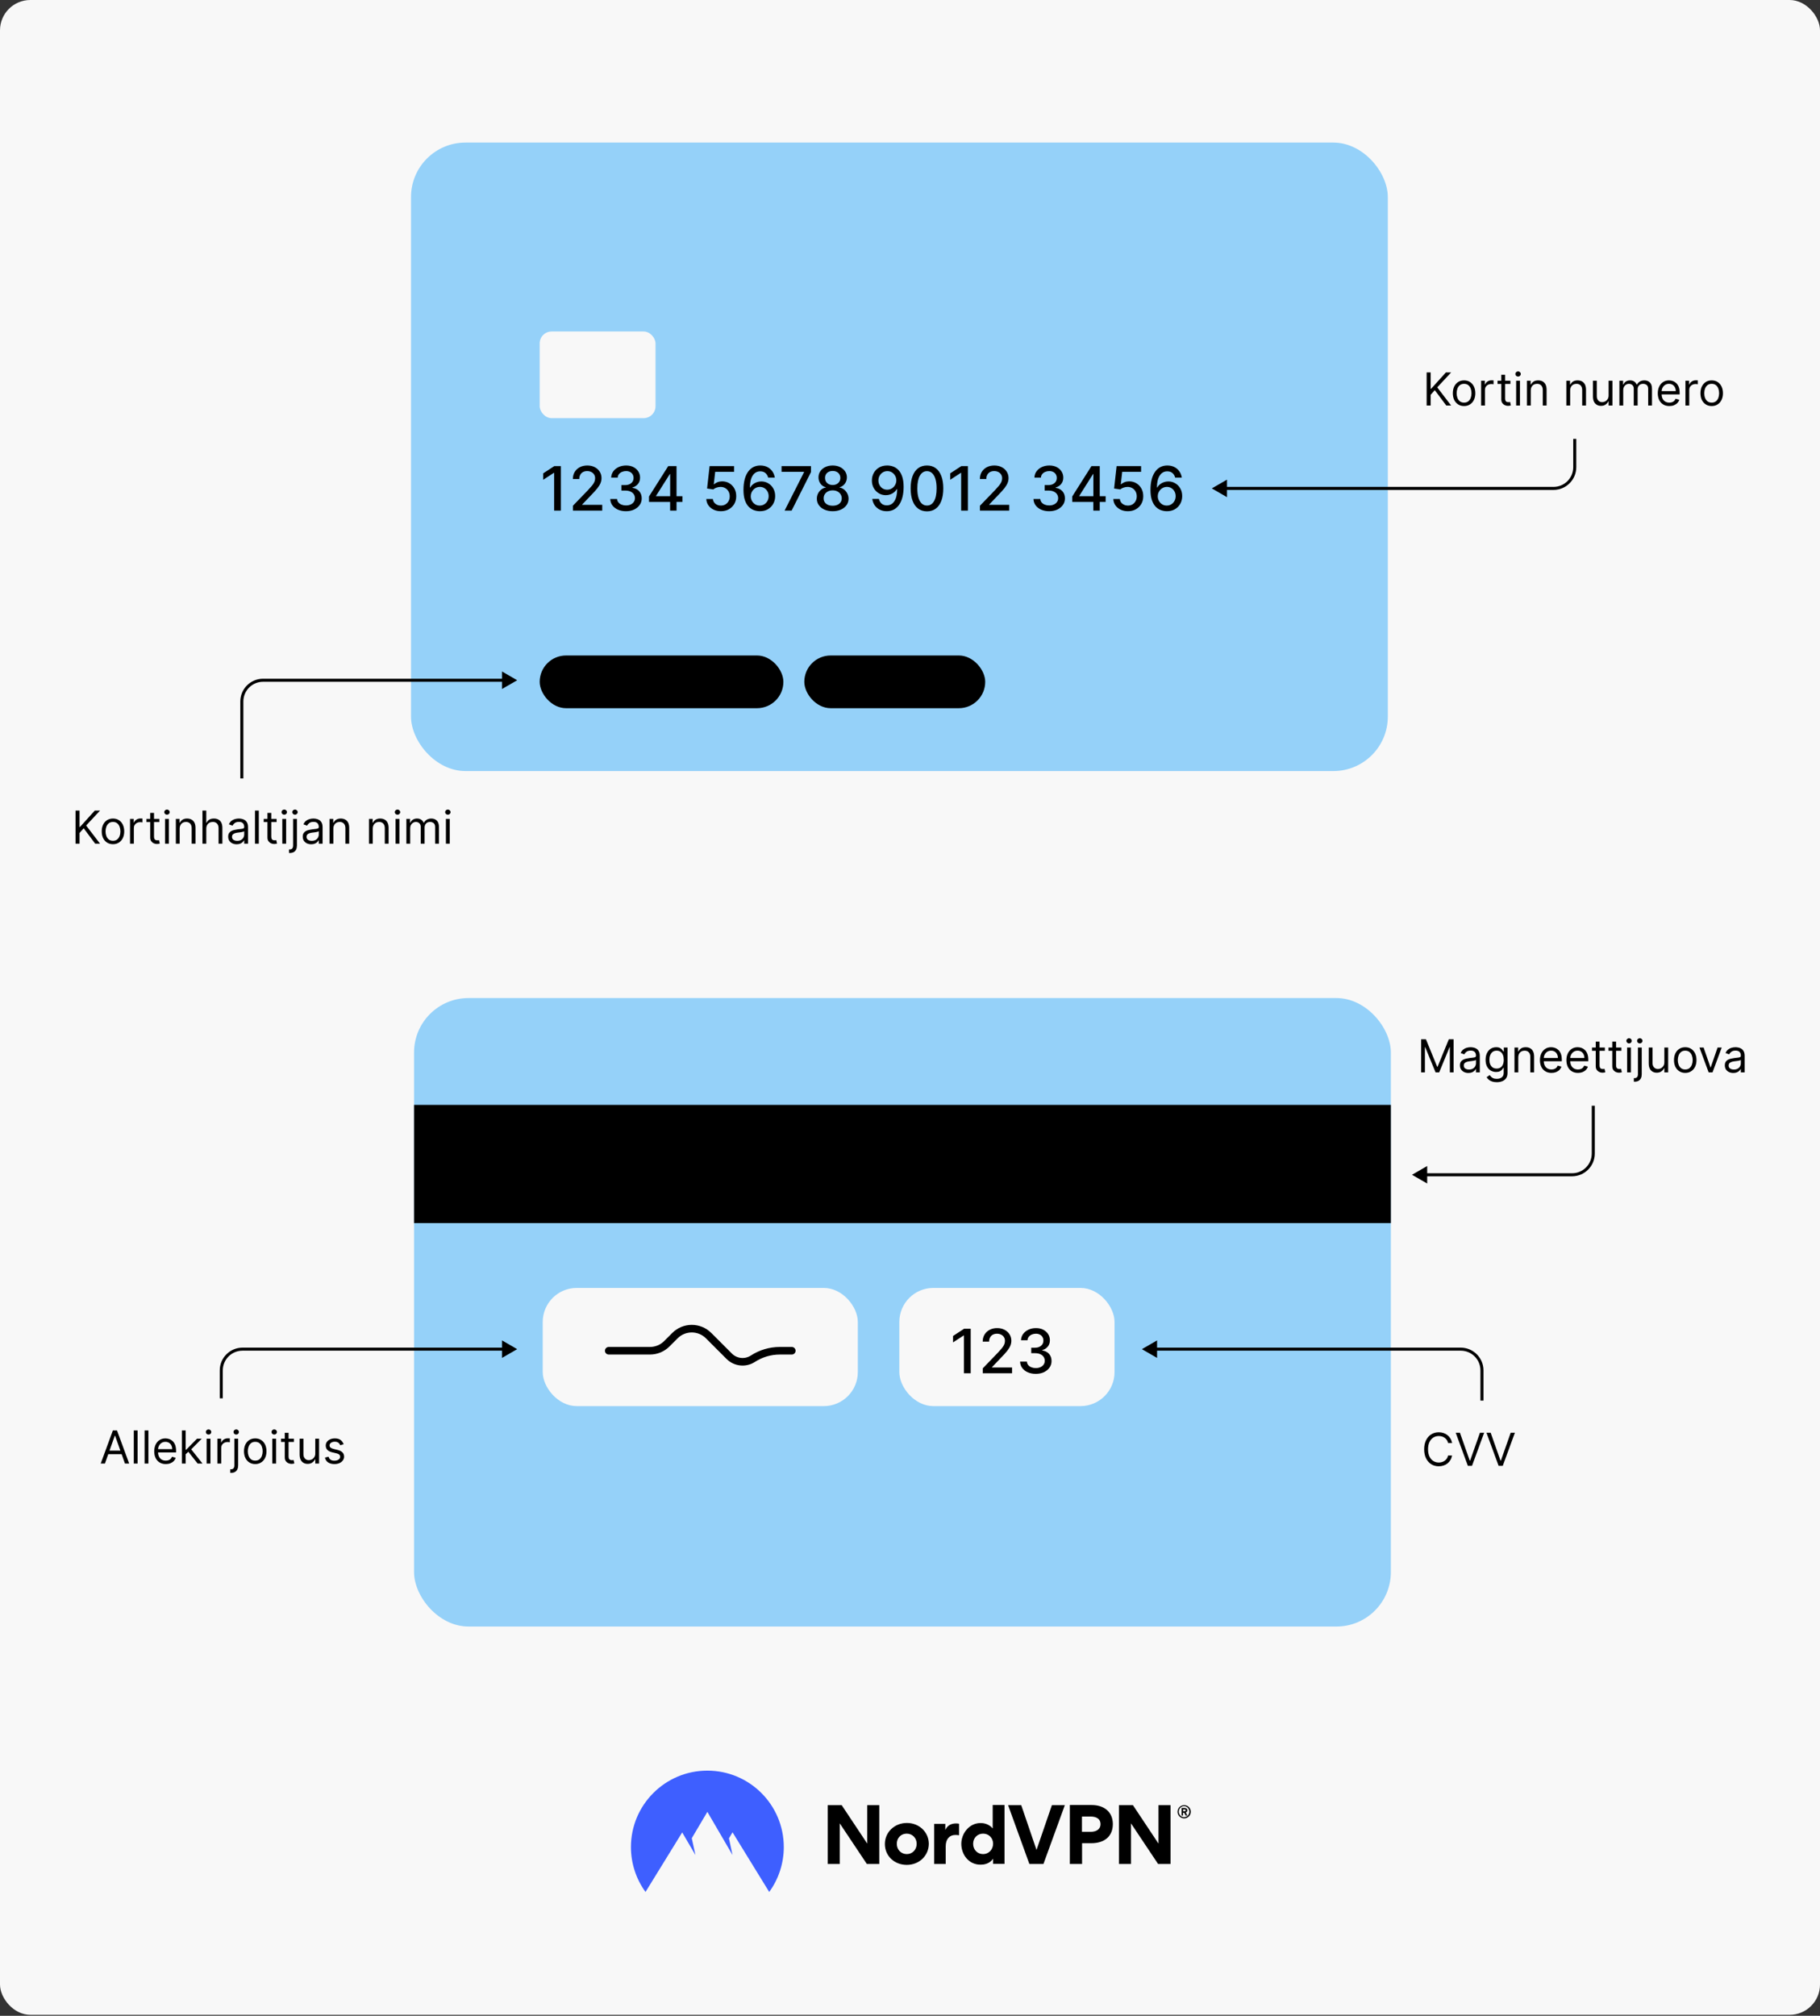 <svg fill="none" height="1329" viewBox="0 0 1200 1329" width="1200" xmlns="http://www.w3.org/2000/svg"><rect x="0" y="0" width="1200" height="1329" fill="#333333" stroke="none"/><rect fill="#f8f8f8" height="1328.35" rx="20" width="1200"/><rect fill="#95d1f9" height="414.349" rx="35.885" width="644.043" x="271" y="94"/><rect fill="#f8f8f8" height="57.137" rx="7.85" width="76.371" x="355.844" y="218.54"/><path d="M369.808 307.28V336.641H365.364V311.724H365.191L358.167 316.312V312.068L365.493 307.28H369.808ZM377.75 336.641V333.429L387.685 323.136C388.746 322.018 389.62 321.038 390.309 320.197 391.006 319.346 391.527 318.539 391.871 317.774 392.215 317.01 392.387 316.197 392.387 315.337 392.387 314.362 392.158 313.521 391.699 312.814 391.24 312.097 390.614 311.547 389.821 311.165 389.028 310.773 388.134 310.577 387.14 310.577 386.089 310.577 385.171 310.792 384.388 311.222 383.604 311.653 383.002 312.259 382.581 313.043 382.161 313.827 381.951 314.744 381.951 315.796H377.721C377.721 314.008 378.132 312.446 378.954 311.108 379.776 309.77 380.904 308.733 382.338 307.997 383.771 307.251 385.401 306.879 387.226 306.879 389.071 306.879 390.696 307.247 392.101 307.982 393.515 308.709 394.619 309.703 395.412 310.964 396.206 312.216 396.602 313.631 396.602 315.208 396.602 316.297 396.397 317.363 395.986 318.405 395.584 319.447 394.882 320.608 393.878 321.889 392.875 323.16 391.479 324.703 389.692 326.519L383.857 332.626V332.842H397.075V336.641H377.75ZM412.73 337.042C410.762 337.042 409.003 336.703 407.455 336.024 405.916 335.346 404.697 334.404 403.799 333.2 402.91 331.986 402.432 330.581 402.365 328.985H406.867C406.924 329.855 407.216 330.61 407.741 331.25 408.277 331.881 408.974 332.368 409.835 332.712 410.695 333.057 411.65 333.229 412.702 333.229 413.858 333.229 414.881 333.028 415.77 332.626 416.668 332.225 417.371 331.666 417.877 330.949 418.384 330.223 418.637 329.386 418.637 328.44 418.637 327.456 418.384 326.591 417.877 325.845 417.38 325.09 416.649 324.498 415.684 324.068 414.728 323.638 413.572 323.423 412.214 323.423H409.734V319.81H412.214C413.304 319.81 414.26 319.614 415.082 319.222 415.913 318.83 416.563 318.285 417.031 317.588 417.5 316.881 417.734 316.054 417.734 315.108 417.734 314.2 417.528 313.411 417.117 312.742 416.716 312.064 416.142 311.533 415.397 311.151 414.661 310.768 413.791 310.577 412.788 310.577 411.832 310.577 410.938 310.754 410.107 311.108 409.285 311.452 408.616 311.949 408.1 312.599 407.584 313.239 407.307 314.008 407.268 314.907H402.982C403.03 313.32 403.498 311.925 404.387 310.721 405.285 309.516 406.47 308.575 407.942 307.896 409.414 307.218 411.048 306.879 412.845 306.879 414.728 306.879 416.353 307.247 417.719 307.982 419.096 308.709 420.157 309.679 420.902 310.893 421.657 312.107 422.03 313.435 422.02 314.878 422.03 316.522 421.571 317.917 420.644 319.064 419.727 320.211 418.503 320.981 416.974 321.373V321.602C418.924 321.898 420.434 322.672 421.504 323.924 422.584 325.176 423.119 326.73 423.11 328.584 423.119 330.199 422.67 331.647 421.762 332.928 420.864 334.208 419.636 335.217 418.078 335.952 416.52 336.679 414.738 337.042 412.73 337.042ZM427.913 330.906V327.322L440.6 307.28H443.424V312.556H441.632L432.557 326.921V327.15H449.947V330.906H427.913ZM441.833 336.641V329.817L441.862 328.182V307.28H446.062V336.641H441.833ZM475.319 337.042C473.522 337.042 471.907 336.698 470.473 336.01 469.049 335.312 467.912 334.356 467.061 333.143 466.211 331.929 465.757 330.543 465.699 328.985H470C470.105 330.247 470.664 331.284 471.677 332.096 472.691 332.908 473.904 333.315 475.319 333.315 476.447 333.315 477.445 333.057 478.315 332.54 479.194 332.015 479.883 331.293 480.38 330.376 480.886 329.458 481.139 328.412 481.139 327.236 481.139 326.041 480.881 324.976 480.365 324.039 479.849 323.102 479.137 322.367 478.229 321.831 477.331 321.296 476.299 321.024 475.133 321.014 474.244 321.014 473.35 321.167 472.452 321.473 471.553 321.779 470.827 322.18 470.273 322.677L466.215 322.075 467.864 307.28H484.007V311.079H471.548L470.617 319.294H470.789C471.362 318.739 472.122 318.276 473.068 317.903 474.024 317.53 475.047 317.344 476.136 317.344 477.923 317.344 479.515 317.769 480.91 318.62 482.315 319.471 483.419 320.632 484.222 322.104 485.034 323.566 485.435 325.248 485.426 327.15 485.435 329.052 485.005 330.748 484.136 332.239 483.276 333.73 482.081 334.906 480.552 335.766 479.032 336.617 477.288 337.042 475.319 337.042ZM500.913 337.042C499.603 337.023 498.313 336.784 497.042 336.325 495.78 335.866 494.633 335.102 493.601 334.031 492.569 332.961 491.742 331.523 491.121 329.716 490.509 327.91 490.203 325.654 490.203 322.95 490.203 320.388 490.457 318.113 490.963 316.125 491.479 314.138 492.22 312.46 493.185 311.093 494.151 309.717 495.317 308.671 496.683 307.954 498.05 307.237 499.584 306.879 501.285 306.879 503.034 306.879 504.588 307.223 505.945 307.911 507.302 308.599 508.401 309.55 509.242 310.764 510.093 311.978 510.633 313.359 510.862 314.907H506.489C506.193 313.684 505.605 312.685 504.726 311.911 503.847 311.136 502.7 310.749 501.285 310.749 499.135 310.749 497.458 311.686 496.253 313.559 495.059 315.433 494.457 318.037 494.447 321.373H494.662C495.169 320.541 495.79 319.834 496.526 319.251 497.271 318.658 498.103 318.204 499.02 317.889 499.947 317.564 500.922 317.401 501.945 317.401 503.646 317.401 505.185 317.817 506.561 318.649 507.947 319.471 509.051 320.608 509.873 322.061 510.695 323.513 511.106 325.176 511.106 327.05 511.106 328.923 510.68 330.619 509.83 332.139 508.989 333.659 507.804 334.863 506.274 335.752 504.745 336.631 502.958 337.061 500.913 337.042ZM500.898 333.315C502.026 333.315 503.034 333.037 503.923 332.483 504.812 331.929 505.515 331.183 506.031 330.247 506.547 329.31 506.805 328.263 506.805 327.107 506.805 325.979 506.552 324.952 506.045 324.025 505.548 323.098 504.86 322.362 503.981 321.817 503.111 321.272 502.117 321 500.999 321 500.148 321 499.36 321.162 498.633 321.487 497.916 321.812 497.286 322.261 496.741 322.835 496.196 323.408 495.766 324.068 495.451 324.813 495.145 325.549 494.992 326.328 494.992 327.15 494.992 328.249 495.245 329.267 495.752 330.204 496.268 331.14 496.97 331.895 497.859 332.469 498.757 333.033 499.771 333.315 500.898 333.315ZM517.317 336.641 530.134 311.294V311.079H515.31V307.28H534.721V311.208L521.948 336.641H517.317ZM549.036 337.042C546.981 337.042 545.165 336.688 543.588 335.981 542.021 335.274 540.793 334.299 539.904 333.057 539.015 331.814 538.575 330.4 538.585 328.813 538.575 327.571 538.828 326.428 539.345 325.387 539.87 324.335 540.582 323.461 541.481 322.763 542.379 322.056 543.383 321.607 544.491 321.416V321.244C543.029 320.89 541.858 320.106 540.979 318.892 540.1 317.679 539.665 316.283 539.674 314.706 539.665 313.206 540.061 311.868 540.864 310.692 541.677 309.507 542.79 308.575 544.205 307.896 545.619 307.218 547.229 306.879 549.036 306.879 550.823 306.879 552.419 307.223 553.824 307.911 555.239 308.589 556.352 309.521 557.164 310.706 557.977 311.882 558.388 313.215 558.397 314.706 558.388 316.283 557.939 317.679 557.05 318.892 556.161 320.106 555.004 320.89 553.58 321.244V321.416C554.68 321.607 555.669 322.056 556.548 322.763 557.437 323.461 558.144 324.335 558.67 325.387 559.205 326.428 559.477 327.571 559.487 328.813 559.477 330.4 559.028 331.814 558.139 333.057 557.251 334.299 556.018 335.274 554.441 335.981 552.873 336.688 551.072 337.042 549.036 337.042ZM549.036 333.415C550.25 333.415 551.301 333.214 552.19 332.813 553.079 332.402 553.767 331.833 554.254 331.107 554.742 330.371 554.99 329.511 555 328.526 554.99 327.504 554.723 326.6 554.197 325.817 553.681 325.033 552.978 324.417 552.089 323.967 551.201 323.518 550.183 323.294 549.036 323.294 547.879 323.294 546.852 323.518 545.954 323.967 545.055 324.417 544.348 325.033 543.832 325.817 543.316 326.6 543.062 327.504 543.072 328.526 543.062 329.511 543.297 330.371 543.774 331.107 544.262 331.833 544.955 332.402 545.853 332.813 546.752 333.214 547.812 333.415 549.036 333.415ZM549.036 319.753C550.011 319.753 550.876 319.557 551.631 319.165 552.386 318.773 552.978 318.228 553.408 317.53 553.848 316.833 554.073 316.016 554.082 315.079 554.073 314.161 553.853 313.359 553.423 312.67 553.002 311.982 552.414 311.452 551.659 311.079 550.904 310.697 550.03 310.506 549.036 310.506 548.023 310.506 547.134 310.697 546.369 311.079 545.614 311.452 545.026 311.982 544.606 312.67 544.185 313.359 543.98 314.161 543.989 315.079 543.98 316.016 544.19 316.833 544.62 317.53 545.05 318.228 545.643 318.773 546.398 319.165 547.163 319.557 548.042 319.753 549.036 319.753ZM585.07 306.879C586.379 306.888 587.67 307.127 588.941 307.595 590.212 308.064 591.359 308.828 592.381 309.889 593.414 310.95 594.236 312.384 594.847 314.19 595.469 315.987 595.784 318.223 595.794 320.899 595.794 323.47 595.535 325.759 595.019 327.766 594.503 329.764 593.763 331.451 592.797 332.827 591.841 334.203 590.68 335.25 589.314 335.967 587.947 336.684 586.408 337.042 584.697 337.042 582.948 337.042 581.395 336.698 580.038 336.01 578.681 335.322 577.577 334.371 576.726 333.157 575.876 331.934 575.345 330.529 575.135 328.942H579.508C579.794 330.204 580.377 331.226 581.257 332.01 582.145 332.784 583.292 333.171 584.697 333.171 586.848 333.171 588.525 332.235 589.729 330.361 590.934 328.479 591.54 325.85 591.55 322.476H591.321C590.824 323.298 590.202 324.006 589.457 324.598 588.721 325.191 587.894 325.65 586.977 325.974 586.059 326.299 585.08 326.462 584.038 326.462 582.346 326.462 580.807 326.046 579.422 325.215 578.036 324.383 576.932 323.241 576.11 321.788 575.288 320.336 574.877 318.677 574.877 316.814 574.877 314.959 575.297 313.277 576.139 311.767 576.989 310.257 578.174 309.062 579.694 308.183 581.223 307.294 583.015 306.859 585.07 306.879ZM585.084 310.606C583.966 310.606 582.958 310.883 582.059 311.438 581.171 311.982 580.468 312.723 579.952 313.66 579.436 314.587 579.178 315.619 579.178 316.756 579.178 317.894 579.426 318.926 579.923 319.853 580.43 320.77 581.118 321.502 581.988 322.046 582.867 322.582 583.871 322.849 584.998 322.849 585.839 322.849 586.623 322.687 587.349 322.362 588.076 322.037 588.711 321.588 589.256 321.014 589.801 320.431 590.226 319.772 590.532 319.036 590.838 318.3 590.991 317.526 590.991 316.713 590.991 315.633 590.733 314.63 590.217 313.703 589.71 312.776 589.012 312.03 588.124 311.466 587.235 310.893 586.222 310.606 585.084 310.606ZM611.194 337.128C608.929 337.118 606.994 336.521 605.388 335.336 603.782 334.151 602.554 332.426 601.704 330.161 600.853 327.896 600.428 325.167 600.428 321.975 600.428 318.792 600.853 316.073 601.704 313.817 602.564 311.562 603.797 309.841 605.402 308.656 607.018 307.471 608.948 306.879 611.194 306.879 613.44 306.879 615.366 307.476 616.972 308.671 618.577 309.856 619.806 311.576 620.656 313.832 621.516 316.078 621.946 318.792 621.946 321.975 621.946 325.176 621.521 327.91 620.67 330.175 619.82 332.431 618.592 334.156 616.986 335.35 615.38 336.535 613.45 337.128 611.194 337.128ZM611.194 333.3C613.182 333.3 614.735 332.33 615.853 330.39 616.981 328.45 617.545 325.645 617.545 321.975 617.545 319.537 617.287 317.478 616.771 315.796 616.264 314.104 615.533 312.823 614.578 311.954 613.631 311.074 612.504 310.635 611.194 310.635 609.216 310.635 607.663 311.61 606.535 313.559 605.407 315.509 604.838 318.314 604.829 321.975 604.829 324.421 605.082 326.491 605.589 328.182 606.105 329.864 606.836 331.14 607.782 332.01 608.728 332.87 609.866 333.3 611.194 333.3ZM638.171 307.28V336.641H633.727V311.724H633.555L626.53 316.312V312.068L633.856 307.28H638.171ZM646.114 336.641V333.429L656.049 323.136C657.11 322.018 657.984 321.038 658.672 320.197 659.37 319.346 659.891 318.539 660.235 317.774 660.579 317.01 660.751 316.197 660.751 315.337 660.751 314.362 660.522 313.521 660.063 312.814 659.604 312.097 658.978 311.547 658.185 311.165 657.392 310.773 656.498 310.577 655.504 310.577 654.453 310.577 653.535 310.792 652.751 311.222 651.968 311.653 651.366 312.259 650.945 313.043 650.524 313.827 650.314 314.744 650.314 315.796H646.085C646.085 314.008 646.496 312.446 647.318 311.108 648.14 309.77 649.268 308.733 650.701 307.997 652.135 307.251 653.764 306.879 655.59 306.879 657.435 306.879 659.059 307.247 660.464 307.982 661.879 308.709 662.983 309.703 663.776 310.964 664.569 312.216 664.966 313.631 664.966 315.208 664.966 316.297 664.76 317.363 664.349 318.405 663.948 319.447 663.246 320.608 662.242 321.889 661.238 323.16 659.843 324.703 658.056 326.519L652.221 332.626V332.842H665.439V336.641H646.114ZM691.778 337.042C689.809 337.042 688.051 336.703 686.502 336.024 684.964 335.346 683.745 334.404 682.847 333.2 681.958 331.986 681.48 330.581 681.413 328.985H685.915C685.972 329.855 686.264 330.61 686.789 331.25 687.324 331.881 688.022 332.368 688.882 332.712 689.742 333.057 690.698 333.229 691.75 333.229 692.906 333.229 693.929 333.028 694.818 332.626 695.716 332.225 696.418 331.666 696.925 330.949 697.431 330.223 697.685 329.386 697.685 328.44 697.685 327.456 697.431 326.591 696.925 325.845 696.428 325.09 695.697 324.498 694.731 324.068 693.776 323.638 692.619 323.423 691.262 323.423H688.782V319.81H691.262C692.352 319.81 693.307 319.614 694.129 319.222 694.961 318.83 695.611 318.285 696.079 317.588 696.547 316.881 696.782 316.054 696.782 315.108 696.782 314.2 696.576 313.411 696.165 312.742 695.764 312.064 695.19 311.533 694.445 311.151 693.709 310.768 692.839 310.577 691.836 310.577 690.88 310.577 689.986 310.754 689.155 311.108 688.333 311.452 687.664 311.949 687.148 312.599 686.632 313.239 686.354 314.008 686.316 314.907H682.03C682.077 313.32 682.546 311.925 683.435 310.721 684.333 309.516 685.518 308.575 686.99 307.896 688.462 307.218 690.096 306.879 691.893 306.879 693.776 306.879 695.401 307.247 696.767 307.982 698.144 308.709 699.204 309.679 699.95 310.893 700.705 312.107 701.078 313.435 701.068 314.878 701.078 316.522 700.619 317.917 699.692 319.064 698.774 320.211 697.551 320.981 696.022 321.373V321.602C697.971 321.898 699.482 322.672 700.552 323.924 701.632 325.176 702.167 326.73 702.158 328.584 702.167 330.199 701.718 331.647 700.81 332.928 699.912 334.208 698.684 335.217 697.126 335.952 695.568 336.679 693.785 337.042 691.778 337.042ZM706.96 330.906V327.322L719.648 307.28H722.472V312.556H720.68L711.605 326.921V327.15H728.995V330.906H706.96ZM720.881 336.641V329.817L720.909 328.182V307.28H725.11V336.641H720.881ZM743.683 337.042C741.886 337.042 740.271 336.698 738.837 336.01 737.413 335.312 736.276 334.356 735.425 333.143 734.574 331.929 734.12 330.543 734.063 328.985H738.364C738.469 330.247 739.028 331.284 740.041 332.096 741.054 332.908 742.268 333.315 743.683 333.315 744.81 333.315 745.809 333.057 746.679 332.54 747.558 332.015 748.246 331.293 748.743 330.376 749.25 329.458 749.503 328.412 749.503 327.236 749.503 326.041 749.245 324.976 748.729 324.039 748.213 323.102 747.501 322.367 746.593 321.831 745.694 321.296 744.662 321.024 743.496 321.014 742.607 321.014 741.714 321.167 740.815 321.473 739.917 321.779 739.191 322.18 738.636 322.677L734.579 322.075 736.228 307.28H752.37V311.079H739.912L738.98 319.294H739.152C739.726 318.739 740.486 318.276 741.432 317.903 742.388 317.53 743.41 317.344 744.5 317.344 746.287 317.344 747.878 317.769 749.274 318.62 750.679 319.471 751.783 320.632 752.585 322.104 753.398 323.566 753.799 325.248 753.79 327.15 753.799 329.052 753.369 330.748 752.499 332.239 751.639 333.73 750.445 334.906 748.915 335.766 747.396 336.617 745.651 337.042 743.683 337.042ZM769.276 337.042C767.967 337.023 766.677 336.784 765.406 336.325 764.144 335.866 762.997 335.102 761.965 334.031 760.933 332.961 760.106 331.523 759.485 329.716 758.873 327.91 758.567 325.654 758.567 322.95 758.567 320.388 758.82 318.113 759.327 316.125 759.843 314.138 760.584 312.46 761.549 311.093 762.514 309.717 763.68 308.671 765.047 307.954 766.414 307.237 767.948 306.879 769.649 306.879 771.398 306.879 772.951 307.223 774.308 307.911 775.666 308.599 776.765 309.55 777.606 310.764 778.456 311.978 778.996 313.359 779.226 314.907H774.853C774.557 313.684 773.969 312.685 773.09 311.911 772.211 311.136 771.064 310.749 769.649 310.749 767.499 310.749 765.821 311.686 764.617 313.559 763.422 315.433 762.82 318.037 762.811 321.373H763.026C763.532 320.541 764.154 319.834 764.889 319.251 765.635 318.658 766.466 318.204 767.384 317.889 768.311 317.564 769.286 317.401 770.309 317.401 772.01 317.401 773.549 317.817 774.925 318.649 776.311 319.471 777.415 320.608 778.237 322.061 779.058 323.513 779.469 325.176 779.469 327.05 779.469 328.923 779.044 330.619 778.194 332.139 777.352 333.659 776.167 334.863 774.638 335.752 773.109 336.631 771.322 337.061 769.276 337.042ZM769.262 333.315C770.39 333.315 771.398 333.037 772.287 332.483 773.176 331.929 773.878 331.183 774.394 330.247 774.911 329.31 775.169 328.263 775.169 327.107 775.169 325.979 774.915 324.952 774.409 324.025 773.912 323.098 773.224 322.362 772.344 321.817 771.475 321.272 770.481 321 769.362 321 768.512 321 767.723 321.162 766.997 321.487 766.28 321.812 765.649 322.261 765.105 322.835 764.56 323.408 764.13 324.068 763.814 324.813 763.508 325.549 763.356 326.328 763.356 327.15 763.356 328.249 763.609 329.267 764.115 330.204 764.631 331.14 765.334 331.895 766.223 332.469 767.121 333.033 768.134 333.315 769.262 333.315Z" fill="#000000"/><rect fill="#000000" height="34.746" rx="17.373" width="160.676" x="355.844" y="432.156"/><rect fill="#000000" height="34.746" rx="17.373" width="119.276" x="530.314" y="432.156"/><path d="M341 448.477 331 442.703V454.25L341 448.477ZM332 447.477H173.454V449.477H332V447.477ZM158.454 462.476 158.454 513.223 160.454 513.223 160.454 462.476 158.454 462.476ZM173.454 447.477C165.17 447.477 158.454 454.192 158.454 462.476L160.454 462.476C160.454 455.297 166.275 449.477 173.454 449.477V447.477Z" fill="#000000"/><path d="M49.812 556.223V534.404H52.454V545.228H52.71L62.511 534.404H65.963L56.801 544.248 65.963 556.223H62.767L55.181 546.081 52.454 549.149V556.223H49.812ZM74.488 556.564C73.011 556.564 71.715 556.212 70.599 555.509 69.492 554.806 68.625 553.822 68 552.558 67.382 551.294 67.073 549.816 67.073 548.126 67.073 546.422 67.382 544.934 68 543.662 68.625 542.391 69.492 541.404 70.599 540.701 71.715 539.998 73.011 539.646 74.488 539.646 75.965 539.646 77.258 539.998 78.366 540.701 79.481 541.404 80.347 542.391 80.965 543.662 81.59 544.934 81.903 546.422 81.903 548.126 81.903 549.816 81.59 551.294 80.965 552.558 80.347 553.822 79.481 554.806 78.366 555.509 77.258 556.212 75.965 556.564 74.488 556.564ZM74.488 554.305C75.61 554.305 76.533 554.017 77.258 553.442 77.982 552.867 78.519 552.11 78.867 551.173 79.215 550.235 79.388 549.22 79.388 548.126 79.388 547.032 79.215 546.013 78.867 545.069 78.519 544.124 77.982 543.36 77.258 542.778 76.533 542.196 75.61 541.904 74.488 541.904 73.366 541.904 72.442 542.196 71.718 542.778 70.994 543.36 70.457 544.124 70.109 545.069 69.761 546.013 69.587 547.032 69.587 548.126 69.587 549.22 69.761 550.235 70.109 551.173 70.457 552.11 70.994 552.867 71.718 553.442 72.442 554.017 73.366 554.305 74.488 554.305ZM85.741 556.223V539.859H88.17V542.331H88.34C88.638 541.521 89.178 540.864 89.959 540.36 90.741 539.855 91.621 539.603 92.601 539.603 92.786 539.603 93.017 539.607 93.294 539.614 93.571 539.621 93.78 539.632 93.922 539.646V542.203C93.837 542.181 93.642 542.15 93.337 542.107 93.038 542.057 92.722 542.032 92.388 542.032 91.593 542.032 90.883 542.199 90.258 542.533 89.64 542.86 89.15 543.314 88.787 543.897 88.432 544.472 88.255 545.129 88.255 545.868V556.223H85.741ZM105.045 539.859V541.99H96.564V539.859H105.045ZM99.036 535.939H101.55V551.535C101.55 552.245 101.653 552.778 101.859 553.133 102.072 553.481 102.342 553.716 102.669 553.836 103.003 553.95 103.354 554.007 103.724 554.007 104.001 554.007 104.228 553.993 104.405 553.964 104.583 553.929 104.725 553.9 104.831 553.879L105.343 556.137C105.172 556.201 104.934 556.265 104.629 556.329 104.324 556.4 103.937 556.436 103.468 556.436 102.758 556.436 102.062 556.283 101.38 555.978 100.705 555.672 100.144 555.207 99.697 554.582 99.256 553.957 99.036 553.169 99.036 552.217V535.939ZM108.827 556.223V539.859H111.341V556.223H108.827ZM110.105 537.132C109.615 537.132 109.192 536.965 108.837 536.631 108.489 536.297 108.315 535.896 108.315 535.427 108.315 534.958 108.489 534.557 108.837 534.223 109.192 533.89 109.615 533.723 110.105 533.723 110.595 533.723 111.014 533.89 111.362 534.223 111.717 534.557 111.895 534.958 111.895 535.427 111.895 535.896 111.717 536.297 111.362 536.631 111.014 536.965 110.595 537.132 110.105 537.132ZM118.46 546.379V556.223H115.946V539.859H118.375V542.416H118.588C118.971 541.585 119.554 540.917 120.335 540.413 121.116 539.902 122.125 539.646 123.36 539.646 124.468 539.646 125.438 539.873 126.269 540.328 127.1 540.775 127.746 541.457 128.208 542.373 128.669 543.282 128.9 544.433 128.9 545.825V556.223H126.386V545.995C126.386 544.71 126.052 543.708 125.385 542.991 124.717 542.267 123.801 541.904 122.636 541.904 121.833 541.904 121.116 542.078 120.484 542.426 119.859 542.775 119.365 543.282 119.003 543.95 118.641 544.618 118.46 545.427 118.46 546.379ZM136.009 546.379V556.223H133.494V534.404H136.009V542.416H136.222C136.605 541.571 137.181 540.9 137.948 540.402 138.722 539.898 139.752 539.646 141.037 539.646 142.152 539.646 143.129 539.87 143.967 540.317 144.805 540.757 145.455 541.436 145.916 542.352 146.385 543.261 146.619 544.419 146.619 545.825V556.223H144.105V545.995C144.105 544.696 143.768 543.691 143.093 542.98 142.426 542.263 141.499 541.904 140.313 541.904 139.489 541.904 138.75 542.078 138.097 542.426 137.45 542.775 136.939 543.282 136.563 543.95 136.193 544.618 136.009 545.427 136.009 546.379ZM156.034 556.606C154.998 556.606 154.056 556.411 153.211 556.02 152.366 555.623 151.695 555.051 151.198 554.305 150.701 553.552 150.452 552.643 150.452 551.578 150.452 550.64 150.637 549.88 151.006 549.298 151.375 548.708 151.869 548.247 152.487 547.913 153.105 547.579 153.787 547.331 154.532 547.167 155.285 546.997 156.042 546.862 156.801 546.762 157.796 546.635 158.602 546.539 159.22 546.475 159.845 546.404 160.299 546.287 160.583 546.123 160.875 545.96 161.02 545.676 161.02 545.271V545.186C161.02 544.135 160.733 543.318 160.157 542.735 159.589 542.153 158.726 541.862 157.569 541.862 156.368 541.862 155.427 542.125 154.745 542.65 154.064 543.176 153.584 543.737 153.307 544.333L150.921 543.481C151.347 542.487 151.915 541.713 152.625 541.159 153.343 540.598 154.124 540.207 154.969 539.987 155.821 539.76 156.659 539.646 157.483 539.646 158.009 539.646 158.613 539.71 159.294 539.838 159.983 539.958 160.647 540.211 161.287 540.594 161.933 540.978 162.469 541.556 162.895 542.331 163.321 543.105 163.534 544.142 163.534 545.441V556.223H161.02V554.007H160.892C160.722 554.362 160.438 554.742 160.04 555.147 159.642 555.551 159.113 555.896 158.453 556.18 157.792 556.464 156.986 556.606 156.034 556.606ZM156.418 554.348C157.412 554.348 158.25 554.152 158.932 553.762 159.621 553.371 160.14 552.867 160.488 552.249 160.843 551.631 161.02 550.981 161.02 550.299V547.998C160.914 548.126 160.679 548.243 160.317 548.35 159.962 548.449 159.55 548.538 159.081 548.616 158.62 548.687 158.169 548.751 157.728 548.808 157.295 548.858 156.944 548.9 156.674 548.936 156.02 549.021 155.409 549.159 154.841 549.351 154.28 549.536 153.826 549.816 153.478 550.193 153.137 550.562 152.966 551.066 152.966 551.706 152.966 552.579 153.289 553.24 153.936 553.687 154.589 554.127 155.417 554.348 156.418 554.348ZM170.638 534.404V556.223H168.123V534.404H170.638ZM182.359 539.859V541.99H173.879V539.859H182.359ZM176.35 535.939H178.865V551.535C178.865 552.245 178.968 552.778 179.174 553.133 179.387 553.481 179.657 553.716 179.983 553.836 180.317 553.95 180.669 554.007 181.038 554.007 181.315 554.007 181.542 553.993 181.72 553.964 181.897 553.929 182.039 553.9 182.146 553.879L182.657 556.137C182.487 556.201 182.249 556.265 181.944 556.329 181.638 556.4 181.251 556.436 180.782 556.436 180.072 556.436 179.376 556.283 178.694 555.978 178.02 555.672 177.458 555.207 177.011 554.582 176.571 553.957 176.35 553.169 176.35 552.217V535.939ZM186.141 556.223V539.859H188.655V556.223H186.141ZM187.419 537.132C186.929 537.132 186.507 536.965 186.152 536.631 185.804 536.297 185.63 535.896 185.63 535.427 185.63 534.958 185.804 534.557 186.152 534.223 186.507 533.89 186.929 533.723 187.419 533.723 187.909 533.723 188.328 533.89 188.676 534.223 189.032 534.557 189.209 534.958 189.209 535.427 189.209 535.896 189.032 536.297 188.676 536.631 188.328 536.965 187.909 537.132 187.419 537.132ZM193.26 539.859H195.774V557.416C195.774 558.424 195.6 559.298 195.252 560.037 194.911 560.775 194.393 561.347 193.697 561.752 193.008 562.157 192.138 562.359 191.087 562.359 191.002 562.359 190.916 562.359 190.831 562.359 190.746 562.359 190.661 562.359 190.575 562.359V560.015C190.661 560.015 190.739 560.015 190.81 560.015 190.881 560.015 190.959 560.015 191.044 560.015 191.811 560.015 192.372 559.788 192.727 559.333 193.083 558.886 193.26 558.247 193.26 557.416V539.859ZM194.496 537.132C194.006 537.132 193.583 536.965 193.228 536.631 192.88 536.297 192.706 535.896 192.706 535.427 192.706 534.958 192.88 534.557 193.228 534.223 193.583 533.89 194.006 533.723 194.496 533.723 194.986 533.723 195.405 533.89 195.753 534.223 196.108 534.557 196.286 534.958 196.286 535.427 196.286 535.896 196.108 536.297 195.753 536.631 195.405 536.965 194.986 537.132 194.496 537.132ZM205.195 556.606C204.158 556.606 203.217 556.411 202.371 556.02 201.526 555.623 200.855 555.051 200.358 554.305 199.861 553.552 199.612 552.643 199.612 551.578 199.612 550.64 199.797 549.88 200.166 549.298 200.536 548.708 201.029 548.247 201.647 547.913 202.265 547.579 202.947 547.331 203.692 547.167 204.445 546.997 205.202 546.862 205.962 546.762 206.956 546.635 207.762 546.539 208.38 546.475 209.005 546.404 209.46 546.287 209.744 546.123 210.035 545.96 210.18 545.676 210.18 545.271V545.186C210.18 544.135 209.893 543.318 209.317 542.735 208.749 542.153 207.886 541.862 206.729 541.862 205.528 541.862 204.587 542.125 203.906 542.65 203.224 543.176 202.744 543.737 202.467 544.333L200.081 543.481C200.507 542.487 201.075 541.713 201.786 541.159 202.503 540.598 203.284 540.207 204.129 539.987 204.982 539.76 205.82 539.646 206.643 539.646 207.169 539.646 207.773 539.71 208.455 539.838 209.143 539.958 209.808 540.211 210.447 540.594 211.093 540.978 211.629 541.556 212.055 542.331 212.482 543.105 212.695 544.142 212.695 545.441V556.223H210.18V554.007H210.053C209.882 554.362 209.598 554.742 209.2 555.147 208.803 555.551 208.273 555.896 207.613 556.18 206.952 556.464 206.146 556.606 205.195 556.606ZM205.578 554.348C206.572 554.348 207.411 554.152 208.092 553.762 208.781 553.371 209.3 552.867 209.648 552.249 210.003 551.631 210.18 550.981 210.18 550.299V547.998C210.074 548.126 209.839 548.243 209.477 548.35 209.122 548.449 208.71 548.538 208.241 548.616 207.78 548.687 207.329 548.751 206.888 548.808 206.455 548.858 206.104 548.9 205.834 548.936 205.18 549.021 204.57 549.159 204.001 549.351 203.44 549.536 202.986 549.816 202.638 550.193 202.297 550.562 202.126 551.066 202.126 551.706 202.126 552.579 202.45 553.24 203.096 553.687 203.749 554.127 204.577 554.348 205.578 554.348ZM219.798 546.379V556.223H217.284V539.859H219.713V542.416H219.926C220.309 541.585 220.892 540.917 221.673 540.413 222.454 539.902 223.463 539.646 224.698 539.646 225.806 539.646 226.776 539.873 227.607 540.328 228.438 540.775 229.084 541.457 229.546 542.373 230.007 543.282 230.238 544.433 230.238 545.825V556.223H227.724V545.995C227.724 544.71 227.39 543.708 226.722 542.991 226.055 542.267 225.139 541.904 223.974 541.904 223.171 541.904 222.454 542.078 221.822 542.426 221.197 542.775 220.703 543.282 220.341 543.95 219.979 544.618 219.798 545.427 219.798 546.379ZM245.784 546.379V556.223H243.27V539.859H245.699V542.416H245.912C246.295 541.585 246.878 540.917 247.659 540.413 248.44 539.902 249.449 539.646 250.685 539.646 251.793 539.646 252.762 539.873 253.593 540.328 254.424 540.775 255.07 541.457 255.532 542.373 255.994 543.282 256.224 544.433 256.224 545.825V556.223H253.71V545.995C253.71 544.71 253.376 543.708 252.709 542.991 252.041 542.267 251.125 541.904 249.96 541.904 249.158 541.904 248.44 542.078 247.808 542.426 247.183 542.775 246.69 543.282 246.327 543.95 245.965 544.618 245.784 545.427 245.784 546.379ZM260.819 556.223V539.859H263.333V556.223H260.819ZM262.097 537.132C261.607 537.132 261.184 536.965 260.829 536.631 260.481 536.297 260.307 535.896 260.307 535.427 260.307 534.958 260.481 534.557 260.829 534.223 261.184 533.89 261.607 533.723 262.097 533.723 262.587 533.723 263.006 533.89 263.354 534.223 263.709 534.557 263.887 534.958 263.887 535.427 263.887 535.896 263.709 536.297 263.354 536.631 263.006 536.965 262.587 537.132 262.097 537.132ZM267.938 556.223V539.859H270.367V542.416H270.58C270.921 541.542 271.471 540.864 272.231 540.381 272.991 539.891 273.904 539.646 274.969 539.646 276.049 539.646 276.947 539.891 277.664 540.381 278.389 540.864 278.953 541.542 279.358 542.416H279.529C279.948 541.571 280.576 540.9 281.414 540.402 282.252 539.898 283.257 539.646 284.429 539.646 285.892 539.646 287.089 540.104 288.02 541.02 288.95 541.929 289.415 543.346 289.415 545.271V556.223H286.901V545.271C286.901 544.064 286.571 543.201 285.91 542.682 285.25 542.164 284.472 541.904 283.577 541.904 282.426 541.904 281.535 542.252 280.903 542.949 280.271 543.637 279.955 544.511 279.955 545.569V556.223H277.398V545.015C277.398 544.085 277.096 543.336 276.493 542.767 275.889 542.192 275.111 541.904 274.159 541.904 273.506 541.904 272.895 542.078 272.327 542.426 271.766 542.775 271.311 543.257 270.963 543.875 270.623 544.486 270.452 545.193 270.452 545.995V556.223H267.938ZM294.012 556.223V539.859H296.526V556.223H294.012ZM295.29 537.132C294.8 537.132 294.378 536.965 294.023 536.631 293.675 536.297 293.501 535.896 293.501 535.427 293.501 534.958 293.675 534.557 294.023 534.223 294.378 533.89 294.8 533.723 295.29 533.723 295.781 533.723 296.2 533.89 296.548 534.223 296.903 534.557 297.08 534.958 297.08 535.427 297.08 535.896 296.903 536.297 296.548 536.631 296.2 536.965 295.781 537.132 295.29 537.132Z" fill="#000000"/><path d="M940.644 267.357V245.539H943.286V256.363H943.542L953.343 245.539H956.795L947.633 255.383 956.795 267.357H953.599L946.013 257.215 943.286 260.284V267.357H940.644ZM965.32 267.698C963.843 267.698 962.547 267.347 961.431 266.644 960.324 265.941 959.457 264.957 958.832 263.693 958.214 262.428 957.905 260.951 957.905 259.261 957.905 257.556 958.214 256.068 958.832 254.797 959.457 253.526 960.324 252.539 961.431 251.835 962.547 251.132 963.843 250.781 965.32 250.781 966.797 250.781 968.09 251.132 969.198 251.835 970.313 252.539 971.179 253.526 971.797 254.797 972.422 256.068 972.735 257.556 972.735 259.261 972.735 260.951 972.422 262.428 971.797 263.693 971.179 264.957 970.313 265.941 969.198 266.644 968.09 267.347 966.797 267.698 965.32 267.698ZM965.32 265.44C966.442 265.44 967.365 265.152 968.09 264.577 968.814 264.002 969.35 263.245 969.699 262.308 970.047 261.37 970.221 260.355 970.221 259.261 970.221 258.167 970.047 257.148 969.699 256.203 969.35 255.259 968.814 254.495 968.09 253.913 967.365 253.33 966.442 253.039 965.32 253.039 964.198 253.039 963.275 253.33 962.55 253.913 961.826 254.495 961.289 255.259 960.941 256.203 960.593 257.148 960.419 258.167 960.419 259.261 960.419 260.355 960.593 261.37 960.941 262.308 961.289 263.245 961.826 264.002 962.55 264.577 963.275 265.152 964.198 265.44 965.32 265.44ZM976.573 267.357V250.994H979.002V253.465H979.172C979.47 252.656 980.01 251.999 980.791 251.494 981.573 250.99 982.453 250.738 983.433 250.738 983.618 250.738 983.849 250.742 984.126 250.749 984.403 250.756 984.612 250.767 984.754 250.781V253.338C984.669 253.316 984.474 253.284 984.169 253.242 983.87 253.192 983.554 253.167 983.22 253.167 982.425 253.167 981.715 253.334 981.09 253.668 980.472 253.994 979.982 254.449 979.619 255.031 979.264 255.607 979.087 256.264 979.087 257.002V267.357H976.573ZM995.877 250.994V253.124H987.396V250.994H995.877ZM989.868 247.073H992.382V262.67C992.382 263.38 992.485 263.913 992.691 264.268 992.904 264.616 993.174 264.85 993.501 264.971 993.835 265.085 994.186 265.142 994.556 265.142 994.833 265.142 995.06 265.127 995.237 265.099 995.415 265.063 995.557 265.035 995.664 265.014L996.175 267.272C996.004 267.336 995.767 267.4 995.461 267.464 995.156 267.535 994.769 267.57 994.3 267.57 993.59 267.57 992.894 267.418 992.212 267.112 991.537 266.807 990.976 266.342 990.529 265.717 990.088 265.092 989.868 264.303 989.868 263.352V247.073ZM999.659 267.357V250.994H1002.17V267.357H999.659ZM1000.94 248.267C1000.45 248.267 1000.02 248.1 999.669 247.766 999.321 247.432 999.147 247.031 999.147 246.562 999.147 246.093 999.321 245.692 999.669 245.358 1000.02 245.024 1000.45 244.857 1000.94 244.857 1001.43 244.857 1001.85 245.024 1002.19 245.358 1002.55 245.692 1002.73 246.093 1002.73 246.562 1002.73 247.031 1002.55 247.432 1002.19 247.766 1001.85 248.1 1001.43 248.267 1000.94 248.267ZM1009.29 257.514V267.357H1006.78V250.994H1009.21V253.551H1009.42C1009.8 252.72 1010.39 252.052 1011.17 251.548 1011.95 251.036 1012.96 250.781 1014.19 250.781 1015.3 250.781 1016.27 251.008 1017.1 251.463 1017.93 251.91 1018.58 252.592 1019.04 253.508 1019.5 254.417 1019.73 255.568 1019.73 256.96V267.357H1017.22V257.13C1017.22 255.845 1016.88 254.843 1016.22 254.126 1015.55 253.401 1014.63 253.039 1013.47 253.039 1012.67 253.039 1011.95 253.213 1011.32 253.561 1010.69 253.909 1010.2 254.417 1009.84 255.085 1009.47 255.752 1009.29 256.562 1009.29 257.514ZM1035.28 257.514V267.357H1032.76V250.994H1035.19V253.551H1035.41C1035.79 252.72 1036.37 252.052 1037.15 251.548 1037.93 251.036 1038.94 250.781 1040.18 250.781 1041.29 250.781 1042.26 251.008 1043.09 251.463 1043.92 251.91 1044.56 252.592 1045.03 253.508 1045.49 254.417 1045.72 255.568 1045.72 256.96V267.357H1043.2V257.13C1043.2 255.845 1042.87 254.843 1042.2 254.126 1041.54 253.401 1040.62 253.039 1039.45 253.039 1038.65 253.039 1037.93 253.213 1037.3 253.561 1036.68 253.909 1036.18 254.417 1035.82 255.085 1035.46 255.752 1035.28 256.562 1035.28 257.514ZM1060.63 260.667V250.994H1063.14V267.357H1060.63V264.588H1060.45C1060.07 265.419 1059.47 266.125 1058.67 266.708 1057.86 267.283 1056.83 267.57 1055.6 267.57 1054.57 267.57 1053.67 267.347 1052.87 266.899 1052.07 266.445 1051.45 265.763 1050.99 264.854 1050.54 263.938 1050.31 262.784 1050.31 261.392V250.994H1052.83V261.221C1052.83 262.414 1053.16 263.366 1053.83 264.076 1054.5 264.786 1055.36 265.142 1056.41 265.142 1057.03 265.142 1057.67 264.982 1058.31 264.662 1058.97 264.343 1059.51 263.852 1059.95 263.192 1060.4 262.531 1060.63 261.69 1060.63 260.667ZM1067.74 267.357V250.994H1070.17V253.551H1070.39C1070.73 252.677 1071.28 251.999 1072.04 251.516 1072.8 251.026 1073.71 250.781 1074.78 250.781 1075.86 250.781 1076.75 251.026 1077.47 251.516 1078.2 251.999 1078.76 252.677 1079.16 253.551H1079.34C1079.75 252.705 1080.38 252.034 1081.22 251.537 1082.06 251.033 1083.06 250.781 1084.24 250.781 1085.7 250.781 1086.9 251.239 1087.83 252.155 1088.76 253.064 1089.22 254.481 1089.22 256.406V267.357H1086.71V256.406C1086.71 255.198 1086.38 254.335 1085.72 253.817 1085.06 253.298 1084.28 253.039 1083.38 253.039 1082.23 253.039 1081.34 253.387 1080.71 254.083 1080.08 254.772 1079.76 255.646 1079.76 256.704V267.357H1077.2V256.15C1077.2 255.22 1076.9 254.47 1076.3 253.902 1075.7 253.327 1074.92 253.039 1073.97 253.039 1073.31 253.039 1072.7 253.213 1072.13 253.561 1071.57 253.909 1071.12 254.392 1070.77 255.01 1070.43 255.621 1070.26 256.328 1070.26 257.13V267.357H1067.74ZM1100.68 267.698C1099.1 267.698 1097.74 267.35 1096.6 266.654 1095.46 265.951 1094.59 264.971 1093.97 263.714 1093.36 262.45 1093.05 260.98 1093.05 259.303 1093.05 257.627 1093.36 256.15 1093.97 254.872 1094.59 253.586 1095.45 252.585 1096.55 251.867 1097.65 251.143 1098.95 250.781 1100.42 250.781 1101.28 250.781 1102.12 250.923 1102.95 251.207 1103.78 251.491 1104.54 251.953 1105.22 252.592 1105.9 253.224 1106.44 254.062 1106.85 255.106 1107.25 256.15 1107.46 257.436 1107.46 258.963V260.028H1094.84V257.855H1104.9C1104.9 256.931 1104.71 256.107 1104.34 255.383 1103.98 254.659 1103.46 254.087 1102.79 253.668 1102.12 253.249 1101.33 253.039 1100.42 253.039 1099.42 253.039 1098.56 253.288 1097.82 253.785 1097.1 254.275 1096.54 254.914 1096.15 255.703 1095.76 256.491 1095.57 257.336 1095.57 258.238V259.687C1095.57 260.923 1095.78 261.97 1096.21 262.83 1096.64 263.682 1097.24 264.332 1098.01 264.779 1098.77 265.22 1099.66 265.44 1100.68 265.44 1101.34 265.44 1101.94 265.347 1102.47 265.163 1103.01 264.971 1103.47 264.687 1103.86 264.311 1104.26 263.927 1104.56 263.451 1104.77 262.883L1107.2 263.565C1106.94 264.389 1106.51 265.113 1105.91 265.738 1105.31 266.356 1104.56 266.839 1103.67 267.187 1102.79 267.528 1101.79 267.698 1100.68 267.698ZM1111.28 267.357V250.994H1113.71V253.465H1113.88C1114.18 252.656 1114.72 251.999 1115.5 251.494 1116.28 250.99 1117.16 250.738 1118.14 250.738 1118.33 250.738 1118.56 250.742 1118.83 250.749 1119.11 250.756 1119.32 250.767 1119.46 250.781V253.338C1119.38 253.316 1119.18 253.284 1118.88 253.242 1118.58 253.192 1118.26 253.167 1117.93 253.167 1117.13 253.167 1116.42 253.334 1115.8 253.668 1115.18 253.994 1114.69 254.449 1114.33 255.031 1113.97 255.607 1113.79 256.264 1113.79 257.002V267.357H1111.28ZM1128.59 267.698C1127.11 267.698 1125.82 267.347 1124.7 266.644 1123.59 265.941 1122.73 264.957 1122.1 263.693 1121.49 262.428 1121.18 260.951 1121.18 259.261 1121.18 257.556 1121.49 256.068 1122.1 254.797 1122.73 253.526 1123.59 252.539 1124.7 251.835 1125.82 251.132 1127.11 250.781 1128.59 250.781 1130.07 250.781 1131.36 251.132 1132.47 251.835 1133.58 252.539 1134.45 253.526 1135.07 254.797 1135.69 256.068 1136.01 257.556 1136.01 259.261 1136.01 260.951 1135.69 262.428 1135.07 263.693 1134.45 264.957 1133.58 265.941 1132.47 266.644 1131.36 267.347 1130.07 267.698 1128.59 267.698ZM1128.59 265.44C1129.71 265.44 1130.64 265.152 1131.36 264.577 1132.09 264.002 1132.62 263.245 1132.97 262.308 1133.32 261.37 1133.49 260.355 1133.49 259.261 1133.49 258.167 1133.32 257.148 1132.97 256.203 1132.62 255.259 1132.09 254.495 1131.36 253.913 1130.64 253.33 1129.71 253.039 1128.59 253.039 1127.47 253.039 1126.55 253.33 1125.82 253.913 1125.1 254.495 1124.56 255.259 1124.21 256.203 1123.86 257.148 1123.69 258.167 1123.69 259.261 1123.69 260.355 1123.86 261.37 1124.21 262.308 1124.56 263.245 1125.1 264.002 1125.82 264.577 1126.55 265.152 1127.47 265.44 1128.59 265.44Z" fill="#000000"/><path d="M799 322 809 327.774V316.227L799 322ZM1037.3 289.357V308H1039.3V289.357H1037.3ZM1024.3 321H808V323H1024.3V321ZM1037.3 308C1037.3 315.18 1031.48 321 1024.3 321V323C1032.58 323 1039.3 316.284 1039.3 308H1037.3Z" fill="#000000"/><rect fill="#95d1f9" height="414.349" rx="35.885" width="644.043" x="273" y="658"/><path d="M273 728.441H917.043V806.35H273Z" fill="#000000"/><rect fill="#f8f8f8" height="77.909" rx="22.428" width="207.744" x="357.844" y="849.117"/><rect fill="#f8f8f8" height="77.909" rx="22.428" width="141.892" x="592.97" y="849.117"/><path d="M640.021 876V905.36H635.576V880.444H635.404L628.38 885.032V880.788L635.705 876H640.021ZM647.963 905.36V902.149L657.898 891.856C658.959 890.737 659.833 889.758 660.521 888.917 661.219 888.066 661.74 887.258 662.084 886.494 662.428 885.729 662.6 884.917 662.6 884.057 662.6 883.082 662.371 882.241 661.912 881.534 661.453 880.817 660.827 880.267 660.034 879.885 659.241 879.493 658.347 879.297 657.353 879.297 656.302 879.297 655.384 879.512 654.601 879.942 653.817 880.372 653.215 880.979 652.794 881.763 652.374 882.547 652.163 883.464 652.163 884.515H647.934C647.934 882.728 648.345 881.166 649.167 879.828 649.989 878.489 651.117 877.452 652.551 876.717 653.984 875.971 655.614 875.598 657.439 875.598 659.284 875.598 660.909 875.966 662.313 876.702 663.728 877.429 664.832 878.423 665.625 879.684 666.418 880.936 666.815 882.351 666.815 883.928 666.815 885.017 666.61 886.083 666.199 887.125 665.797 888.166 665.095 889.328 664.091 890.608 663.088 891.88 661.692 893.423 659.905 895.239L654.07 901.346V901.561H667.288V905.36H647.963ZM682.943 905.762C680.974 905.762 679.216 905.422 677.668 904.744 676.129 904.065 674.91 903.124 674.012 901.92 673.123 900.706 672.645 899.301 672.578 897.705H677.08C677.137 898.575 677.429 899.33 677.954 899.97 678.49 900.601 679.187 901.088 680.047 901.432 680.908 901.776 681.863 901.948 682.915 901.948 684.071 901.948 685.094 901.748 685.983 901.346 686.881 900.945 687.583 900.386 688.09 899.669 688.597 898.942 688.85 898.106 688.85 897.16 688.85 896.176 688.597 895.311 688.09 894.565 687.593 893.81 686.862 893.218 685.897 892.787 684.941 892.357 683.784 892.142 682.427 892.142H679.947V888.53H682.427C683.517 888.53 684.473 888.334 685.294 887.942 686.126 887.55 686.776 887.005 687.244 886.307 687.713 885.6 687.947 884.774 687.947 883.827 687.947 882.919 687.741 882.131 687.33 881.462 686.929 880.783 686.355 880.253 685.61 879.871 684.874 879.488 684.004 879.297 683.001 879.297 682.045 879.297 681.151 879.474 680.32 879.828 679.498 880.172 678.829 880.669 678.313 881.318 677.797 881.959 677.519 882.728 677.481 883.627H673.195C673.242 882.04 673.711 880.645 674.6 879.44 675.498 878.236 676.683 877.295 678.155 876.616 679.627 875.938 681.261 875.598 683.058 875.598 684.941 875.598 686.566 875.966 687.932 876.702 689.309 877.429 690.37 878.399 691.115 879.612 691.87 880.826 692.243 882.155 692.233 883.598 692.243 885.242 691.784 886.637 690.857 887.784 689.939 888.931 688.716 889.7 687.187 890.092V890.322C689.137 890.618 690.647 891.392 691.717 892.644 692.797 893.896 693.332 895.449 693.323 897.303 693.332 898.919 692.883 900.367 691.975 901.647 691.077 902.928 689.849 903.936 688.291 904.672 686.733 905.399 684.95 905.762 682.943 905.762Z" fill="#000000"/><path d="M401.372 890.529H428.551C432.715 890.529 436.708 888.875 439.652 885.93L445.013 880.569C451.145 874.438 461.085 874.438 467.216 880.569L480.792 894.145C484.957 898.31 491.467 898.994 496.407 895.786V895.786C501.689 892.355 507.852 890.529 514.151 890.529H522.06" stroke="#000000" stroke-linecap="round" stroke-width="5"/><g fill="#000000"><path d="M937.026 685.182H940.179L947.594 703.293H947.85L955.264 685.182H958.418V707H955.946V690.423H955.733L948.915 707H946.529L939.71 690.423H939.497V707H937.026V685.182ZM968.19 707.384C967.153 707.384 966.212 707.188 965.367 706.798 964.521 706.4 963.85 705.828 963.353 705.082 962.856 704.33 962.607 703.42 962.607 702.355 962.607 701.418 962.792 700.658 963.161 700.075 963.531 699.486 964.024 699.024 964.642 698.69 965.26 698.357 965.942 698.108 966.688 697.945 967.44 697.774 968.197 697.639 968.957 697.54 969.951 697.412 970.757 697.316 971.375 697.252 972 697.181 972.455 697.064 972.739 696.901 973.03 696.737 973.176 696.453 973.176 696.048V695.963C973.176 694.912 972.888 694.095 972.313 693.513 971.744 692.93 970.881 692.639 969.724 692.639 968.524 692.639 967.582 692.902 966.901 693.428 966.219 693.953 965.739 694.514 965.462 695.111L963.076 694.259C963.502 693.264 964.07 692.49 964.781 691.936 965.498 691.375 966.279 690.984 967.124 690.764 967.977 690.537 968.815 690.423 969.639 690.423 970.164 690.423 970.768 690.487 971.45 690.615 972.139 690.736 972.803 690.988 973.442 691.371 974.088 691.755 974.624 692.334 975.051 693.108 975.477 693.882 975.69 694.919 975.69 696.219V707H973.176V704.784H973.048C972.877 705.139 972.593 705.519 972.195 705.924 971.798 706.329 971.269 706.673 970.608 706.957 969.948 707.241 969.141 707.384 968.19 707.384ZM968.573 705.125C969.568 705.125 970.406 704.93 971.087 704.539 971.776 704.148 972.295 703.644 972.643 703.026 972.998 702.408 973.176 701.759 973.176 701.077V698.776C973.069 698.903 972.835 699.021 972.472 699.127 972.117 699.227 971.705 699.315 971.237 699.393 970.775 699.464 970.324 699.528 969.884 699.585 969.45 699.635 969.099 699.678 968.829 699.713 968.176 699.798 967.565 699.937 966.997 700.129 966.435 700.313 965.981 700.594 965.633 700.97 965.292 701.339 965.122 701.844 965.122 702.483 965.122 703.357 965.445 704.017 966.091 704.464 966.744 704.905 967.572 705.125 968.573 705.125ZM986.884 713.477C985.669 713.477 984.625 713.321 983.752 713.009 982.878 712.703 982.15 712.298 981.568 711.794 980.992 711.297 980.534 710.764 980.193 710.196L982.196 708.79C982.424 709.088 982.711 709.429 983.059 709.812 983.407 710.203 983.883 710.54 984.487 710.825 985.098 711.116 985.897 711.261 986.884 711.261 988.205 711.261 989.295 710.942 990.154 710.303 991.014 709.663 991.443 708.662 991.443 707.298V703.974H991.23C991.046 704.273 990.783 704.642 990.442 705.082 990.108 705.516 989.625 705.903 988.993 706.244 988.368 706.577 987.523 706.744 986.458 706.744 985.137 706.744 983.951 706.432 982.899 705.807 981.855 705.182 981.028 704.273 980.417 703.08 979.813 701.886 979.512 700.437 979.512 698.733 979.512 697.057 979.806 695.597 980.396 694.354 980.985 693.104 981.806 692.138 982.857 691.457 983.908 690.768 985.122 690.423 986.5 690.423 987.566 690.423 988.411 690.601 989.036 690.956 989.668 691.304 990.151 691.702 990.485 692.149 990.826 692.589 991.088 692.952 991.273 693.236H991.529V690.636H993.958V707.469C993.958 708.875 993.638 710.018 992.999 710.899 992.367 711.787 991.514 712.437 990.442 712.849 989.377 713.268 988.191 713.477 986.884 713.477ZM986.799 704.486C987.807 704.486 988.659 704.255 989.355 703.793 990.051 703.332 990.581 702.668 990.943 701.801 991.305 700.935 991.486 699.898 991.486 698.69 991.486 697.511 991.309 696.471 990.953 695.569 990.598 694.667 990.073 693.96 989.377 693.449 988.681 692.937 987.821 692.682 986.799 692.682 985.733 692.682 984.845 692.952 984.135 693.491 983.432 694.031 982.903 694.756 982.548 695.665 982.2 696.574 982.026 697.582 982.026 698.69 982.026 699.827 982.203 700.832 982.559 701.705 982.921 702.572 983.453 703.254 984.157 703.751 984.867 704.241 985.747 704.486 986.799 704.486ZM1001.07 697.156V707H998.56V690.636H1000.99V693.193H1001.2C1001.59 692.362 1002.17 691.695 1002.95 691.19 1003.73 690.679 1004.74 690.423 1005.97 690.423 1007.08 690.423 1008.05 690.651 1008.88 691.105 1009.71 691.553 1010.36 692.234 1010.82 693.151 1011.28 694.06 1011.51 695.21 1011.51 696.602V707H1009V696.773C1009 695.487 1008.67 694.486 1008 693.768 1007.33 693.044 1006.42 692.682 1005.25 692.682 1004.45 692.682 1003.73 692.856 1003.1 693.204 1002.47 693.552 1001.98 694.06 1001.62 694.727 1001.26 695.395 1001.07 696.205 1001.07 697.156ZM1022.97 707.341C1021.39 707.341 1020.03 706.993 1018.89 706.297 1017.75 705.594 1016.88 704.614 1016.26 703.357 1015.65 702.092 1015.34 700.622 1015.34 698.946 1015.34 697.27 1015.65 695.793 1016.26 694.514 1016.88 693.229 1017.74 692.227 1018.84 691.51 1019.94 690.786 1021.24 690.423 1022.71 690.423 1023.57 690.423 1024.41 690.565 1025.24 690.849 1026.07 691.134 1026.83 691.595 1027.51 692.234 1028.19 692.866 1028.73 693.705 1029.14 694.749 1029.54 695.793 1029.75 697.078 1029.75 698.605V699.67H1017.13V697.497H1027.19C1027.19 696.574 1027 695.75 1026.63 695.026 1026.27 694.301 1025.75 693.729 1025.08 693.31 1024.41 692.891 1023.62 692.682 1022.71 692.682 1021.71 692.682 1020.85 692.93 1020.11 693.428 1019.39 693.918 1018.83 694.557 1018.44 695.345 1018.05 696.134 1017.86 696.979 1017.86 697.881V699.33C1017.86 700.565 1018.07 701.613 1018.5 702.472 1018.93 703.325 1019.53 703.974 1020.3 704.422 1021.06 704.862 1021.95 705.082 1022.97 705.082 1023.63 705.082 1024.23 704.99 1024.76 704.805 1025.3 704.614 1025.76 704.33 1026.15 703.953 1026.55 703.57 1026.85 703.094 1027.06 702.526L1029.49 703.207C1029.23 704.031 1028.8 704.756 1028.2 705.381 1027.6 705.999 1026.85 706.482 1025.96 706.83 1025.08 707.17 1024.08 707.341 1022.97 707.341ZM1040.43 707.341C1038.85 707.341 1037.49 706.993 1036.35 706.297 1035.21 705.594 1034.34 704.614 1033.72 703.357 1033.11 702.092 1032.8 700.622 1032.8 698.946 1032.8 697.27 1033.11 695.793 1033.72 694.514 1034.34 693.229 1035.2 692.227 1036.3 691.51 1037.4 690.786 1038.7 690.423 1040.17 690.423 1041.03 690.423 1041.87 690.565 1042.7 690.849 1043.53 691.134 1044.29 691.595 1044.97 692.234 1045.65 692.866 1046.19 693.705 1046.6 694.749 1047 695.793 1047.21 697.078 1047.21 698.605V699.67H1034.59V697.497H1044.65C1044.65 696.574 1044.46 695.75 1044.1 695.026 1043.73 694.301 1043.21 693.729 1042.54 693.31 1041.87 692.891 1041.08 692.682 1040.17 692.682 1039.17 692.682 1038.31 692.93 1037.58 693.428 1036.85 693.918 1036.29 694.557 1035.9 695.345 1035.51 696.134 1035.32 696.979 1035.32 697.881V699.33C1035.32 700.565 1035.53 701.613 1035.96 702.472 1036.39 703.325 1036.99 703.974 1037.76 704.422 1038.52 704.862 1039.41 705.082 1040.43 705.082 1041.09 705.082 1041.69 704.99 1042.22 704.805 1042.76 704.614 1043.23 704.33 1043.62 703.953 1044.01 703.57 1044.31 703.094 1044.52 702.526L1046.95 703.207C1046.69 704.031 1046.27 704.756 1045.66 705.381 1045.06 705.999 1044.31 706.482 1043.42 706.83 1042.54 707.17 1041.54 707.341 1040.43 707.341ZM1058.15 690.636V692.767H1049.67V690.636H1058.15ZM1052.14 686.716H1054.65V702.312C1054.65 703.023 1054.76 703.555 1054.96 703.911 1055.17 704.259 1055.44 704.493 1055.77 704.614 1056.11 704.727 1056.46 704.784 1056.83 704.784 1057.1 704.784 1057.33 704.77 1057.51 704.741 1057.69 704.706 1057.83 704.678 1057.93 704.656L1058.45 706.915C1058.27 706.979 1058.04 707.043 1057.73 707.107 1057.43 707.178 1057.04 707.213 1056.57 707.213 1055.86 707.213 1055.16 707.06 1054.48 706.755 1053.81 706.45 1053.25 705.984 1052.8 705.359 1052.36 704.734 1052.14 703.946 1052.14 702.994V686.716ZM1069.05 690.636V692.767H1060.57V690.636H1069.05ZM1063.04 686.716H1065.55V702.312C1065.55 703.023 1065.65 703.555 1065.86 703.911 1066.07 704.259 1066.34 704.493 1066.67 704.614 1067 704.727 1067.36 704.784 1067.72 704.784 1068 704.784 1068.23 704.77 1068.41 704.741 1068.58 704.706 1068.73 704.678 1068.83 704.656L1069.34 706.915C1069.17 706.979 1068.94 707.043 1068.63 707.107 1068.32 707.178 1067.94 707.213 1067.47 707.213 1066.76 707.213 1066.06 707.06 1065.38 706.755 1064.71 706.45 1064.14 705.984 1063.7 705.359 1063.26 704.734 1063.04 703.946 1063.04 702.994V686.716ZM1072.83 707V690.636H1075.34V707H1072.83ZM1074.11 687.909C1073.62 687.909 1073.19 687.742 1072.84 687.408 1072.49 687.075 1072.32 686.673 1072.32 686.205 1072.32 685.736 1072.49 685.335 1072.84 685.001 1073.19 684.667 1073.62 684.5 1074.11 684.5 1074.6 684.5 1075.02 684.667 1075.36 685.001 1075.72 685.335 1075.9 685.736 1075.9 686.205 1075.9 686.673 1075.72 687.075 1075.36 687.408 1075.02 687.742 1074.6 687.909 1074.11 687.909ZM1079.95 690.636H1082.46V708.193C1082.46 709.202 1082.29 710.075 1081.94 710.814 1081.6 711.553 1081.08 712.124 1080.38 712.529 1079.69 712.934 1078.82 713.136 1077.77 713.136 1077.69 713.136 1077.6 713.136 1077.52 713.136 1077.43 713.136 1077.35 713.136 1077.26 713.136V710.793C1077.35 710.793 1077.43 710.793 1077.5 710.793 1077.57 710.793 1077.65 710.793 1077.73 710.793 1078.5 710.793 1079.06 710.565 1079.41 710.111 1079.77 709.663 1079.95 709.024 1079.95 708.193V690.636ZM1081.18 687.909C1080.69 687.909 1080.27 687.742 1079.91 687.408 1079.57 687.075 1079.39 686.673 1079.39 686.205 1079.39 685.736 1079.57 685.335 1079.91 685.001 1080.27 684.667 1080.69 684.5 1081.18 684.5 1081.67 684.5 1082.09 684.667 1082.44 685.001 1082.79 685.335 1082.97 685.736 1082.97 686.205 1082.97 686.673 1082.79 687.075 1082.44 687.408 1082.09 687.742 1081.67 687.909 1081.18 687.909ZM1097.38 700.31V690.636H1099.89V707H1097.38V704.23H1097.21C1096.82 705.061 1096.23 705.768 1095.42 706.35 1094.61 706.925 1093.59 707.213 1092.35 707.213 1091.33 707.213 1090.42 706.989 1089.62 706.542 1088.83 706.087 1088.2 705.406 1087.75 704.496 1087.29 703.58 1087.07 702.426 1087.07 701.034V690.636H1089.58V700.864C1089.58 702.057 1089.91 703.009 1090.58 703.719 1091.26 704.429 1092.12 704.784 1093.16 704.784 1093.78 704.784 1094.42 704.624 1095.07 704.305 1095.72 703.985 1096.27 703.495 1096.71 702.835 1097.15 702.174 1097.38 701.332 1097.38 700.31ZM1111.15 707.341C1109.67 707.341 1108.37 706.989 1107.26 706.286 1106.15 705.583 1105.28 704.599 1104.66 703.335 1104.04 702.071 1103.73 700.594 1103.73 698.903 1103.73 697.199 1104.04 695.711 1104.66 694.44 1105.28 693.168 1106.15 692.181 1107.26 691.478 1108.37 690.775 1109.67 690.423 1111.15 690.423 1112.62 690.423 1113.92 690.775 1115.02 691.478 1116.14 692.181 1117 693.168 1117.62 694.44 1118.25 695.711 1118.56 697.199 1118.56 698.903 1118.56 700.594 1118.25 702.071 1117.62 703.335 1117 704.599 1116.14 705.583 1115.02 706.286 1113.92 706.989 1112.62 707.341 1111.15 707.341ZM1111.15 705.082C1112.27 705.082 1113.19 704.795 1113.92 704.219 1114.64 703.644 1115.18 702.888 1115.52 701.95 1115.87 701.013 1116.05 699.997 1116.05 698.903 1116.05 697.81 1115.87 696.79 1115.52 695.846 1115.18 694.901 1114.64 694.138 1113.92 693.555 1113.19 692.973 1112.27 692.682 1111.15 692.682 1110.02 692.682 1109.1 692.973 1108.38 693.555 1107.65 694.138 1107.11 694.901 1106.77 695.846 1106.42 696.79 1106.24 697.81 1106.24 698.903 1106.24 699.997 1106.42 701.013 1106.77 701.95 1107.11 702.888 1107.65 703.644 1108.38 704.219 1109.1 704.795 1110.02 705.082 1111.15 705.082ZM1135.19 690.636 1129.14 707H1126.58L1120.53 690.636H1123.26L1127.78 703.676H1127.95L1132.47 690.636H1135.19ZM1142.83 707.384C1141.79 707.384 1140.85 707.188 1140.01 706.798 1139.16 706.4 1138.49 705.828 1137.99 705.082 1137.49 704.33 1137.25 703.42 1137.25 702.355 1137.25 701.418 1137.43 700.658 1137.8 700.075 1138.17 699.486 1138.66 699.024 1139.28 698.69 1139.9 698.357 1140.58 698.108 1141.33 697.945 1142.08 697.774 1142.84 697.639 1143.6 697.54 1144.59 697.412 1145.4 697.316 1146.01 697.252 1146.64 697.181 1147.09 697.064 1147.38 696.901 1147.67 696.737 1147.81 696.453 1147.81 696.048V695.963C1147.81 694.912 1147.53 694.095 1146.95 693.513 1146.38 692.93 1145.52 692.639 1144.36 692.639 1143.16 692.639 1142.22 692.902 1141.54 693.428 1140.86 693.953 1140.38 694.514 1140.1 695.111L1137.71 694.259C1138.14 693.264 1138.71 692.49 1139.42 691.936 1140.14 691.375 1140.92 690.984 1141.76 690.764 1142.62 690.537 1143.45 690.423 1144.28 690.423 1144.8 690.423 1145.41 690.487 1146.09 690.615 1146.78 690.736 1147.44 690.988 1148.08 691.371 1148.73 691.755 1149.26 692.334 1149.69 693.108 1150.12 693.882 1150.33 694.919 1150.33 696.219V707H1147.81V704.784H1147.69C1147.52 705.139 1147.23 705.519 1146.83 705.924 1146.44 706.329 1145.91 706.673 1145.25 706.957 1144.59 707.241 1143.78 707.384 1142.83 707.384ZM1143.21 705.125C1144.21 705.125 1145.04 704.93 1145.73 704.539 1146.42 704.148 1146.93 703.644 1147.28 703.026 1147.64 702.408 1147.81 701.759 1147.81 701.077V698.776C1147.71 698.903 1147.47 699.021 1147.11 699.127 1146.76 699.227 1146.34 699.315 1145.88 699.393 1145.41 699.464 1144.96 699.528 1144.52 699.585 1144.09 699.635 1143.74 699.678 1143.47 699.713 1142.81 699.798 1142.2 699.937 1141.64 700.129 1141.07 700.313 1140.62 700.594 1140.27 700.97 1139.93 701.339 1139.76 701.844 1139.76 702.483 1139.76 703.357 1140.08 704.017 1140.73 704.464 1141.38 704.905 1142.21 705.125 1143.21 705.125Z"/><path d="M931 774.512 941 780.285 941 768.738 931 774.512ZM1049.51 729V760.512H1051.51V729H1049.51ZM1036.51 773.512 940 773.512 940 775.512 1036.51 775.512V773.512ZM1049.51 760.512C1049.51 767.692 1043.69 773.512 1036.51 773.512V775.512C1044.79 775.512 1051.51 768.796 1051.51 760.512H1049.51Z"/><path d="M752.906 889.479 762.906 895.253V883.706L752.906 889.479ZM761.906 890.479H963.119V888.479H761.906V890.479ZM976.118 903.479V923.398H978.118V903.479H976.118ZM963.119 890.479C970.298 890.479 976.118 896.3 976.118 903.479H978.118C978.118 895.195 971.403 888.479 963.119 888.479V890.479Z"/><path d="M957.418 951.397H954.776C954.62 950.638 954.346 949.97 953.956 949.395 953.572 948.819 953.103 948.336 952.549 947.946 952.003 947.548 951.395 947.25 950.728 947.051 950.06 946.852 949.364 946.753 948.64 946.753 947.319 946.753 946.122 947.086 945.049 947.754 943.984 948.422 943.135 949.405 942.503 950.705 941.878 952.005 941.566 953.599 941.566 955.488 941.566 957.378 941.878 958.972 942.503 960.272 943.135 961.571 943.984 962.555 945.049 963.223 946.122 963.89 947.319 964.224 948.64 964.224 949.364 964.224 950.06 964.125 950.728 963.926 951.395 963.727 952.003 963.432 952.549 963.042 953.103 962.644 953.572 962.157 953.956 961.582 954.346 961 954.62 960.332 954.776 959.579H957.418C957.219 960.694 956.857 961.692 956.331 962.573 955.806 963.454 955.152 964.203 954.371 964.821 953.59 965.432 952.713 965.897 951.74 966.216 950.774 966.536 949.741 966.696 948.64 966.696 946.779 966.696 945.124 966.241 943.675 965.332 942.226 964.423 941.086 963.13 940.255 961.454 939.424 959.778 939.009 957.79 939.009 955.488 939.009 953.187 939.424 951.199 940.255 949.522 941.086 947.846 942.226 946.554 943.675 945.645 945.124 944.736 946.779 944.281 948.64 944.281 949.741 944.281 950.774 944.441 951.74 944.76 952.713 945.08 953.59 945.549 954.371 946.167 955.152 946.777 955.806 947.523 956.331 948.404 956.857 949.277 957.219 950.275 957.418 951.397ZM962.582 944.579 969.06 962.946H969.315L975.793 944.579H978.562L970.551 966.397H967.824L959.812 944.579H962.582ZM982.856 944.579 989.333 962.946H989.589L996.066 944.579H998.836L990.825 966.397H988.097L980.086 944.579H982.856Z"/><path d="M341 889.479 331 883.706V895.253L341 889.479ZM332 888.479H159.896V890.479H332V888.479ZM144.896 903.479 144.895 921.891 146.895 921.891 146.896 903.479 144.896 903.479ZM159.896 888.479C151.612 888.479 144.897 895.195 144.896 903.479L146.896 903.479C146.897 896.299 152.717 890.479 159.896 890.479V888.479Z"/><path d="M69.18 964.891H66.41L74.421 943.072H77.148L85.16 964.891H82.39L75.87 946.524H75.699L69.18 964.891ZM70.202 956.368H81.367V958.712H70.202V956.368ZM90.731 943.072V964.891H88.217V943.072H90.731ZM97.85 943.072V964.891H95.336V943.072H97.85ZM109.316 965.232C107.74 965.232 106.379 964.884 105.236 964.188 104.1 963.484 103.222 962.504 102.605 961.247 101.994 959.983 101.688 958.513 101.688 956.837 101.688 955.161 101.994 953.683 102.605 952.405 103.222 951.119 104.082 950.118 105.183 949.401 106.291 948.676 107.583 948.314 109.061 948.314 109.913 948.314 110.754 948.456 111.585 948.74 112.416 949.024 113.173 949.486 113.855 950.125 114.536 950.757 115.08 951.595 115.485 952.639 115.889 953.683 116.092 954.969 116.092 956.496V957.561H103.478V955.388H113.535C113.535 954.464 113.35 953.641 112.981 952.916 112.619 952.192 112.1 951.62 111.426 951.201 110.758 950.782 109.97 950.572 109.061 950.572 108.059 950.572 107.193 950.821 106.461 951.318 105.737 951.808 105.179 952.447 104.789 953.236 104.398 954.024 104.203 954.869 104.203 955.771V957.22C104.203 958.456 104.416 959.504 104.842 960.363 105.275 961.215 105.875 961.865 106.642 962.312 107.409 962.753 108.301 962.973 109.316 962.973 109.977 962.973 110.573 962.881 111.106 962.696 111.646 962.504 112.111 962.22 112.502 961.844 112.892 961.46 113.194 960.984 113.407 960.416L115.836 961.098C115.58 961.922 115.151 962.646 114.547 963.271 113.943 963.889 113.198 964.372 112.31 964.72 111.422 965.061 110.424 965.232 109.316 965.232ZM122.26 958.925 122.218 955.814H122.729L129.888 948.527H132.999L125.371 956.24H125.158L122.26 958.925ZM119.916 964.891V943.072H122.431V964.891H119.916ZM130.314 964.891 123.922 956.794 125.712 955.047 133.51 964.891H130.314ZM136.235 964.891V948.527H138.749V964.891H136.235ZM137.513 945.8C137.023 945.8 136.6 945.633 136.245 945.299 135.897 944.965 135.723 944.564 135.723 944.095 135.723 943.626 135.897 943.225 136.245 942.891 136.6 942.558 137.023 942.391 137.513 942.391 138.003 942.391 138.422 942.558 138.77 942.891 139.125 943.225 139.303 943.626 139.303 944.095 139.303 944.564 139.125 944.965 138.77 945.299 138.422 945.633 138.003 945.8 137.513 945.8ZM143.354 964.891V948.527H145.783V950.999H145.953C146.252 950.189 146.791 949.532 147.573 949.028 148.354 948.523 149.235 948.271 150.215 948.271 150.399 948.271 150.63 948.275 150.907 948.282 151.184 948.289 151.394 948.3 151.536 948.314V950.871C151.45 950.849 151.255 950.817 150.95 950.775 150.651 950.725 150.335 950.7 150.002 950.7 149.206 950.7 148.496 950.867 147.871 951.201 147.253 951.528 146.763 951.982 146.401 952.565 146.046 953.14 145.868 953.797 145.868 954.536V964.891H143.354ZM154.516 948.527H157.03V966.084C157.03 967.092 156.856 967.966 156.508 968.705 156.167 969.443 155.649 970.015 154.953 970.42 154.264 970.825 153.394 971.027 152.343 971.027 152.257 971.027 152.172 971.027 152.087 971.027 152.002 971.027 151.917 971.027 151.831 971.027V968.683C151.917 968.683 151.995 968.683 152.066 968.683 152.137 968.683 152.215 968.683 152.3 968.683 153.067 968.683 153.628 968.456 153.983 968.001 154.338 967.554 154.516 966.915 154.516 966.084V948.527ZM155.752 945.8C155.262 945.8 154.839 945.633 154.484 945.299 154.136 944.965 153.962 944.564 153.962 944.095 153.962 943.626 154.136 943.225 154.484 942.891 154.839 942.558 155.262 942.391 155.752 942.391 156.242 942.391 156.661 942.558 157.009 942.891 157.364 943.225 157.542 943.626 157.542 944.095 157.542 944.564 157.364 944.965 157.009 945.299 156.661 945.633 156.242 945.8 155.752 945.8ZM168.283 965.232C166.806 965.232 165.509 964.88 164.394 964.177 163.286 963.474 162.42 962.49 161.795 961.226 161.177 959.962 160.868 958.484 160.868 956.794 160.868 955.089 161.177 953.602 161.795 952.33 162.42 951.059 163.286 950.072 164.394 949.369 165.509 948.665 166.806 948.314 168.283 948.314 169.76 948.314 171.053 948.665 172.161 949.369 173.276 950.072 174.142 951.059 174.76 952.33 175.385 953.602 175.698 955.089 175.698 956.794 175.698 958.484 175.385 959.962 174.76 961.226 174.142 962.49 173.276 963.474 172.161 964.177 171.053 964.88 169.76 965.232 168.283 965.232ZM168.283 962.973C169.405 962.973 170.328 962.685 171.053 962.11 171.777 961.535 172.313 960.778 172.661 959.841 173.009 958.903 173.183 957.888 173.183 956.794 173.183 955.7 173.009 954.681 172.661 953.737 172.313 952.792 171.777 952.028 171.053 951.446 170.328 950.864 169.405 950.572 168.283 950.572 167.161 950.572 166.237 950.864 165.513 951.446 164.789 952.028 164.252 952.792 163.904 953.737 163.556 954.681 163.382 955.7 163.382 956.794 163.382 957.888 163.556 958.903 163.904 959.841 164.252 960.778 164.789 961.535 165.513 962.11 166.237 962.685 167.161 962.973 168.283 962.973ZM179.536 964.891V948.527H182.05V964.891H179.536ZM180.814 945.8C180.324 945.8 179.901 945.633 179.546 945.299 179.198 944.965 179.024 944.564 179.024 944.095 179.024 943.626 179.198 943.225 179.546 942.891 179.901 942.558 180.324 942.391 180.814 942.391 181.304 942.391 181.723 942.558 182.071 942.891 182.426 943.225 182.604 943.626 182.604 944.095 182.604 944.564 182.426 944.965 182.071 945.299 181.723 945.633 181.304 945.8 180.814 945.8ZM193.771 948.527V950.658H185.291V948.527H193.771ZM187.763 944.607H190.277V960.203C190.277 960.913 190.38 961.446 190.586 961.801 190.799 962.149 191.069 962.384 191.395 962.504 191.729 962.618 192.081 962.675 192.45 962.675 192.727 962.675 192.954 962.661 193.132 962.632 193.309 962.597 193.452 962.568 193.558 962.547L194.069 964.805C193.899 964.869 193.661 964.933 193.356 964.997 193.05 965.068 192.663 965.104 192.194 965.104 191.484 965.104 190.788 964.951 190.106 964.646 189.432 964.34 188.871 963.875 188.423 963.25 187.983 962.625 187.763 961.837 187.763 960.885V944.607ZM207.866 958.2V948.527H210.38V964.891H207.866V962.121H207.695C207.312 962.952 206.715 963.658 205.905 964.241 205.096 964.816 204.073 965.104 202.837 965.104 201.814 965.104 200.905 964.88 200.11 964.433 199.314 963.978 198.689 963.296 198.235 962.387 197.78 961.471 197.553 960.317 197.553 958.925V948.527H200.067V958.754C200.067 959.947 200.401 960.899 201.069 961.609 201.743 962.32 202.603 962.675 203.647 962.675 204.272 962.675 204.907 962.515 205.554 962.195 206.207 961.876 206.754 961.386 207.194 960.725 207.642 960.065 207.866 959.223 207.866 958.2ZM226.576 952.192 224.317 952.831C224.175 952.455 223.966 952.089 223.689 951.734 223.419 951.371 223.049 951.073 222.581 950.839 222.112 950.604 221.512 950.487 220.78 950.487 219.779 950.487 218.944 950.718 218.277 951.18 217.616 951.634 217.286 952.213 217.286 952.916 217.286 953.541 217.513 954.035 217.968 954.397 218.422 954.759 219.132 955.061 220.098 955.303L222.527 955.899C223.99 956.254 225.081 956.798 225.798 957.529 226.515 958.254 226.874 959.187 226.874 960.331 226.874 961.268 226.604 962.107 226.064 962.845 225.532 963.584 224.786 964.166 223.827 964.592 222.868 965.018 221.753 965.232 220.482 965.232 218.813 965.232 217.431 964.869 216.338 964.145 215.244 963.42 214.551 962.362 214.26 960.97L216.647 960.374C216.874 961.254 217.304 961.915 217.936 962.355 218.575 962.795 219.409 963.016 220.439 963.016 221.611 963.016 222.542 962.767 223.23 962.27 223.926 961.766 224.275 961.162 224.275 960.459 224.275 959.891 224.076 959.415 223.678 959.031 223.28 958.641 222.669 958.349 221.846 958.158L219.118 957.518C217.62 957.163 216.519 956.613 215.816 955.867 215.12 955.114 214.772 954.173 214.772 953.044 214.772 952.121 215.031 951.304 215.549 950.594 216.075 949.884 216.789 949.326 217.691 948.921 218.6 948.516 219.63 948.314 220.78 948.314 222.4 948.314 223.671 948.669 224.594 949.379 225.525 950.089 226.185 951.027 226.576 952.192Z"/><path d="M776.409 1194.46C776.409 1193.32 776.879 1192.18 777.685 1191.38 778.492 1190.57 779.634 1190.1 780.776 1190.1 781.918 1190.1 783.061 1190.57 783.867 1191.38 784.673 1192.18 785.143 1193.32 785.143 1194.46 785.143 1195.07 785.009 1195.6 784.807 1196.14 784.606 1196.68 784.27 1197.15 783.867 1197.55 783.464 1197.95 782.993 1198.29 782.456 1198.49 781.918 1198.69 781.381 1198.83 780.776 1198.83 780.171 1198.83 779.634 1198.69 779.096 1198.49 778.559 1198.29 778.088 1197.95 777.685 1197.55 777.282 1197.15 776.946 1196.68 776.745 1196.14 776.476 1195.6 776.409 1195 776.409 1194.46ZM777.215 1194.46C777.215 1194.93 777.282 1195.4 777.484 1195.81 777.685 1196.21 777.887 1196.61 778.223 1196.95 778.559 1197.28 778.962 1197.55 779.365 1197.75 779.768 1197.95 780.239 1198.02 780.709 1198.02 781.65 1198.02 782.59 1197.62 783.195 1196.95 783.867 1196.28 784.203 1195.4 784.203 1194.4 784.203 1193.46 783.8 1192.52 783.195 1191.85 782.523 1191.17 781.65 1190.77 780.709 1190.77 780.239 1190.77 779.768 1190.84 779.365 1191.04 778.962 1191.24 778.559 1191.51 778.223 1191.85 777.887 1192.18 777.618 1192.58 777.484 1192.99 777.282 1193.52 777.215 1193.99 777.215 1194.46ZM780.104 1196.95H779.096V1191.98H781.045C782.053 1191.98 782.859 1192.52 782.859 1193.52 782.859 1193.86 782.792 1194.13 782.59 1194.4 782.389 1194.66 782.187 1194.87 781.851 1194.93L782.859 1196.95H781.717L780.776 1195.13H780.037V1196.95H780.104ZM780.978 1192.92H780.104V1194.13H780.978C781.381 1194.13 781.784 1193.99 781.784 1193.52 781.784 1193.05 781.381 1192.92 780.978 1192.92Z"/><path clip-rule="evenodd" d="M571.546 1228.89 553.673 1202.11V1228.89H545.745V1190.1H554.95L571.814 1215.47V1190.1H579.743V1228.89H571.546Z" fill-rule="evenodd"/><path clip-rule="evenodd" d="M597.952 1201.85C589.889 1201.85 583.438 1207.82 583.438 1215.74 583.438 1223.72 589.822 1229.5 597.884 1229.5 605.947 1229.5 612.397 1223.52 612.397 1215.54 612.33 1207.68 605.88 1201.85 597.952 1201.85ZM597.884 1222.38C594.256 1222.38 591.3 1219.63 591.3 1215.6 591.3 1211.58 594.189 1208.89 597.817 1208.89 601.445 1208.89 604.402 1211.64 604.402 1215.6 604.402 1219.56 601.513 1222.38 597.884 1222.38Z" fill-rule="evenodd"/><path clip-rule="evenodd" d="M632.351 1202.38V1209.97C631.545 1209.83 630.672 1209.77 629.865 1209.77 626.17 1209.77 623.55 1212.32 623.55 1217.28V1228.89H615.957V1202.45H623.281V1206.34H623.348C624.759 1203.32 627.447 1202.18 630.201 1202.18 631.008 1202.11 631.68 1202.25 632.351 1202.38Z" fill-rule="evenodd"/><path clip-rule="evenodd" d="M654.526 1190.03V1205.4H654.458C651.704 1202.18 648.075 1201.91 646.53 1201.91 638.938 1201.91 633.831 1208.89 633.831 1215.6 633.831 1222.72 638.736 1229.36 646.463 1229.36 648.277 1229.36 652.241 1229.09 654.727 1225.47H654.794V1228.83H662.32V1190.03H654.526ZM648.21 1222.38C644.581 1222.38 641.625 1219.63 641.625 1215.6 641.625 1211.58 644.581 1208.89 648.21 1208.89 651.838 1208.89 654.794 1211.64 654.794 1215.6 654.727 1219.56 651.771 1222.38 648.21 1222.38Z" fill-rule="evenodd"/><path clip-rule="evenodd" d="M678.713 1228.89 664.67 1190.1H673.337L683.416 1219.63 693.562 1190.1H702.095L687.985 1228.89H678.713Z" fill-rule="evenodd"/><path clip-rule="evenodd" d="M719.835 1190.03H705.389V1228.89H713.451V1215.2H719.566C727.696 1215.2 733.743 1211.11 733.743 1202.52 733.676 1194.26 727.629 1190.03 719.835 1190.03ZM719.163 1207.69H713.384V1197.62H719.095C722.455 1197.62 725.613 1198.89 725.613 1202.65 725.613 1206.34 722.321 1207.69 719.163 1207.69Z" fill-rule="evenodd"/><path clip-rule="evenodd" d="M763.575 1228.89 745.702 1202.11V1228.89H737.774V1190.1H746.979L763.844 1215.47V1190.1H771.772V1228.89H763.575Z" fill-rule="evenodd"/></g><path clip-rule="evenodd" d="M425.608 1247.35C419.36 1238.76 416 1228.36 416 1217.75 416 1189.9 438.576 1167.35 466.393 1167.35 494.209 1167.35 516.785 1189.9 516.785 1217.75 516.785 1228.36 513.426 1238.76 507.177 1247.35L482.989 1208.02 480.637 1211.98 482.989 1222.99 466.393 1194.53 456.113 1211.91 458.531 1222.99 449.797 1208.09 425.608 1247.35Z" fill="#3e5fff" fill-rule="evenodd"/></svg>